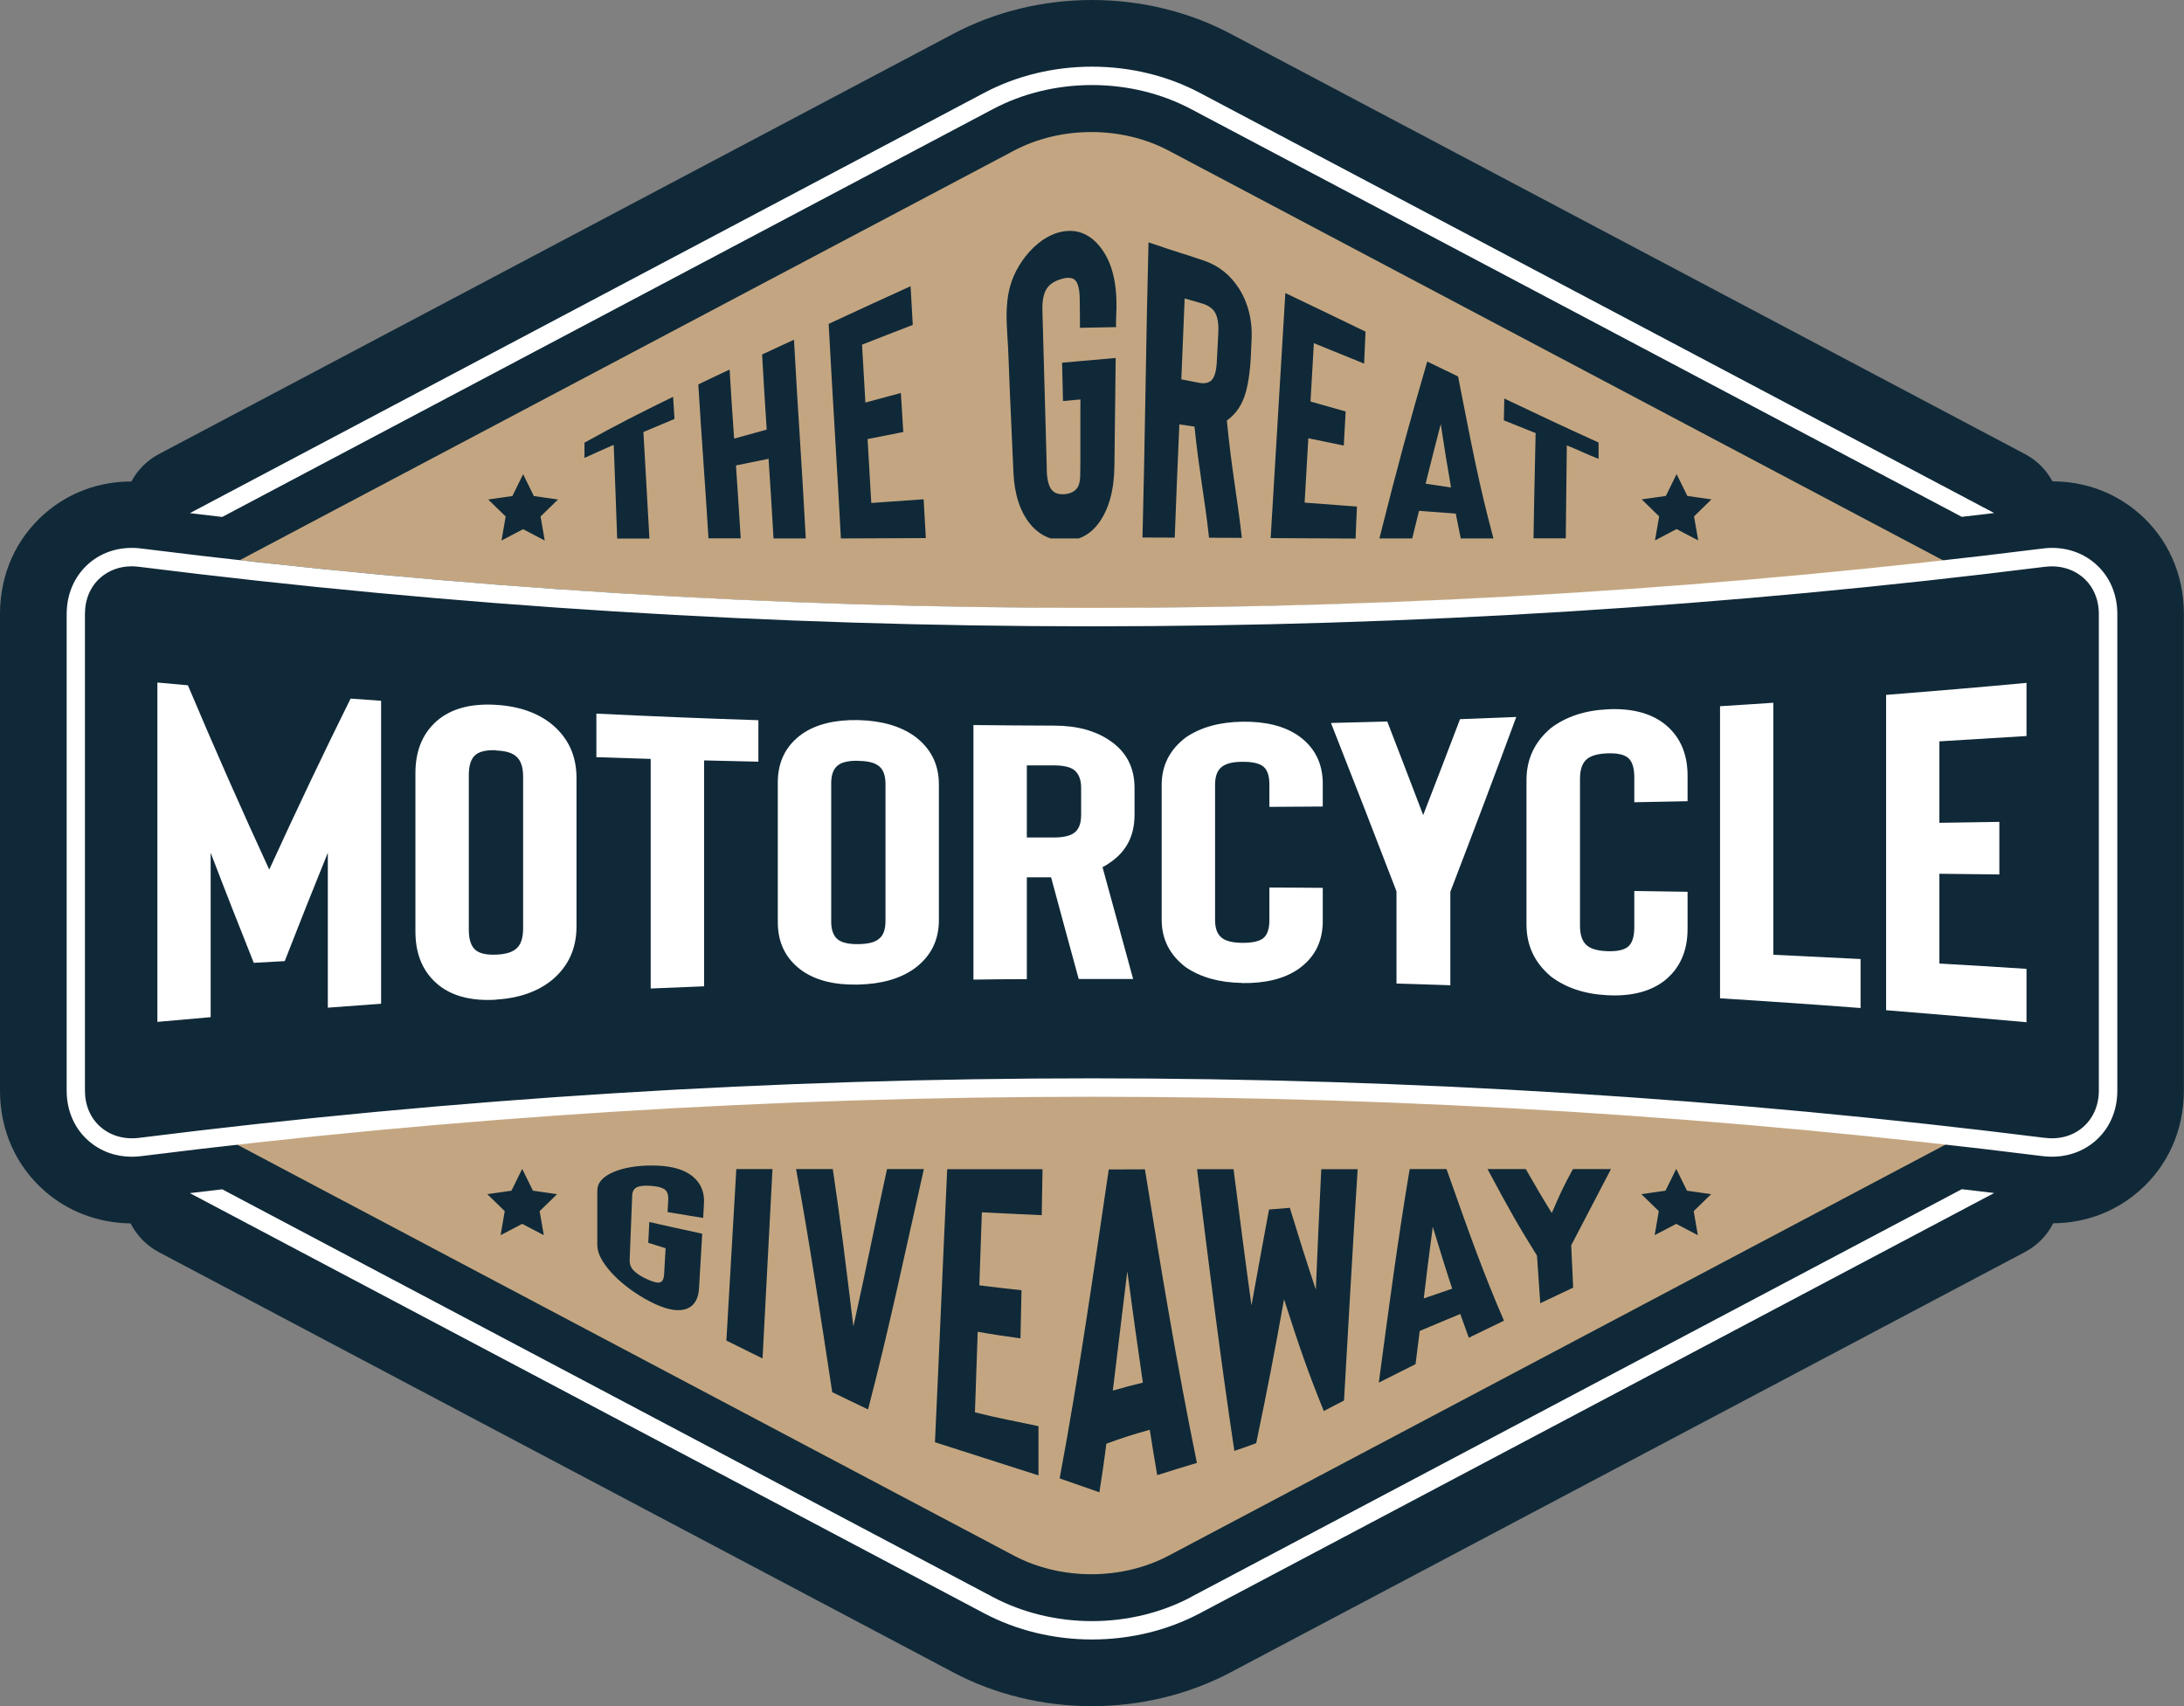 <?xml version="1.0" encoding="UTF-8"?>
<svg id="Layer_1" data-name="Layer 1" xmlns="http://www.w3.org/2000/svg" viewBox="0 0 189 147.66">
  <rect x="0" y="0" width="189" height="147.66" fill="#808080" stroke="none"/>
  <defs>
    <style>
      .cls-1 {
        fill: #fff;
      }

      .cls-1, .cls-2, .cls-3 {
        stroke-width: 0px;
      }

      .cls-2 {
        fill: #c3a681;
      }

      .cls-3 {
        fill: #102938;
      }
    </style>
  </defs>
  <path class="cls-3" d="m185.12,44.44c-2.1-1.83-4.73-2.78-7.5-2.78-.53-.97-1.33-1.81-2.36-2.35L106.51,2.93c-3.62-1.92-7.78-2.93-12.01-2.93s-8.39,1.01-12.01,2.93L13.73,39.31c-1.03.55-1.83,1.38-2.36,2.36-2.79,0-5.4.95-7.49,2.77-2.5,2.18-3.88,5.27-3.88,8.7v41.25c0,3.43,1.38,6.52,3.88,8.7,2.03,1.78,4.67,2.76,7.42,2.79.53,1.03,1.36,1.91,2.43,2.48l68.75,36.37c3.62,1.92,7.78,2.93,12.01,2.93s8.39-1.01,12.01-2.93l68.75-36.38c1.08-.57,1.91-1.45,2.43-2.48,2.77-.02,5.36-.98,7.43-2.79,2.5-2.18,3.88-5.27,3.88-8.7v-41.25c0-3.43-1.38-6.52-3.88-8.7Z"/>
  <g>
    <g>
      <g>
        <path class="cls-2" d="m159.27,97.99c-15.36-1.51-30.78-2.47-46.2-2.9-.02,0-.04,0-.06,0-15.44-.43-30.89-.31-46.32.34,0,0-.01,0-.02,0-15.44.66-30.86,1.85-46.22,3.59,0,0,0,0,0,0l.18.1,67.11,35.51c4.06,2.15,9.34,2.15,13.4,0l67.11-35.51.29-.15c-3.06-.34-6.12-.67-9.19-.97-.03,0-.06,0-.09,0Zm-112.21,8.91l-1.87-.98-1.87.98.36-2.08-1.51-1.47,2.09-.3.93-1.89.93,1.89,2.09.3-1.51,1.47.36,2.08Zm13.86-2.71c-.03.49-.04.73-.07,1.22-1.24-.2-1.86-.31-3.08-.51.02-.43.04-.65.06-1.08.02-.43-.09-.73-.34-.9-.24-.16-.63-.25-1.17-.29-.52-.04-.91,0-1.16.1-.28.12-.43.35-.45.71-.09,2.23-.13,3.37-.22,5.6-.01.36.1.67.36.93.22.23.57.47,1.06.7.51.24.89.36,1.13.33.26-.03.4-.26.43-.69.05-.91.08-1.37.13-2.28-.6-.19-.9-.28-1.5-.47.04-.72.05-1.08.09-1.8,1.81.41,2.73.61,4.58,1.01-.11,1.92-.17,2.89-.28,4.77-.07,1.08-.59,1.73-1.53,1.84-.82.09-1.89-.26-3.14-.97-1.21-.69-2.19-1.48-2.92-2.28-.81-.9-1.21-1.69-1.21-2.37v-4.71c0-.68.47-1.22,1.41-1.62.85-.36,1.98-.56,3.31-.56s2.46.22,3.25.74c.91.59,1.33,1.48,1.26,2.57Zm5.07,13.38c-1.26-.62-1.89-.93-3.13-1.55.34-5.68.52-9.19.86-14.84h3.13c-.34,6.21-.52,10.16-.86,16.39Zm9.13,4.41c-1.22-.59-1.85-.89-3.1-1.49-.99-6.44-1.94-12.9-3.13-19.31h3.18c.71,4.8,1.07,7.8,1.78,13.62,1.16-5.21,1.74-8.29,2.91-13.62h3.19c-1.57,6.94-3.03,13.92-4.83,20.8Zm15.04-16.81c-2.08-.1-3.12-.14-5.19-.25-.09,2.47-.13,3.75-.22,6.32,1.45.19,2.19.26,3.65.42-.04,1.66-.05,2.5-.09,4.17-1.49-.21-2.23-.31-3.7-.57-.1,2.83-.14,4.25-.24,6.97,2.18.55,3.29.72,5.5,1.2v4.26l-3.06-.98-5.9-1.89c.37-7.87.69-15.75,1.06-23.63h8.25c-.03,1.55-.04,2.36-.07,3.99Zm9.98,22.48c-.26-1.52-.39-2.31-.64-3.91-1.52.43-2.27.66-3.76,1.21-.23,1.85-.36,2.62-.6,4.2l-3.44-1.2c1.66-8.87,2.93-17.81,4.25-26.74,1.25,0,1.88,0,3.13-.01,1.37,8.49,2.77,16.98,4.5,25.41-1.38.42-2.07.62-3.44,1.06Zm16.19-6.45c-.71.36-1.06.55-1.77.92-1.37-3.39-2.07-5.4-3.44-9.67-.88,4.89-1.38,7.5-2.41,12.45-.76.28-1.13.42-1.89.67-1.22-8.11-2.23-16.25-3.23-24.38h3.16c.59,4.57.9,7.05,1.55,11.79.63-3.45.93-5.15,1.52-8.3.73-.06,1.09-.09,1.8-.15.89,2.9,1.34,4.35,2.25,7.08.19-4.38.28-6.57.47-10.42h3.15c-.43,6.67-.79,13.34-1.18,20.01Zm10.78-5.42c-.29-.79-.44-1.21-.74-2.06-1.39.58-2.1.87-3.51,1.47-.14,1.15-.22,1.72-.36,2.87-1.26.63-1.9.95-3.18,1.6.82-6.16,1.64-12.34,2.67-18.48h3.19c2.03,5.73,3.08,8.73,4.97,13.12-1.2.58-1.81.87-3.03,1.47Zm9.03-4.34c-1.12.53-1.69.8-2.85,1.35-.11-1.62-.17-2.45-.28-4.12-1.63-2.6-2.53-4.21-4.28-7.49h3.31c.9,1.57,1.37,2.38,2.25,3.8.71-1.66,1.09-2.46,1.83-3.8h3.29l-3.44,6.6c.07,1.47.1,2.21.17,3.66Zm10.79-4.54l-1.87-.98-1.87.98.36-2.08-1.51-1.47,2.09-.3.93-1.89.93,1.89,2.09.3-1.51,1.47.36,2.08Z"/>
        <path class="cls-2" d="m123.21,112.37c.99-.34,1.48-.51,2.46-.84-.67-2.04-1-3.14-1.68-5.36-.32,2.38-.47,3.64-.78,6.19Z"/>
        <path class="cls-2" d="m97.56,109.99c-.21,1.76-.38,3.15-.55,4.51-.2,1.67-.4,3.29-.66,5.46-.02.13-.03.25-.05.39,1.03-.3,1.55-.43,2.6-.69-.55-3.78-.82-5.76-1.35-9.67Z"/>
      </g>
      <g>
        <path class="cls-2" d="m104.82,32.93c.28-.26.44-.8.48-1.61.05-1.02.08-1.52.13-2.53.04-.78-.06-1.39-.31-1.79-.21-.33-.58-.58-1.08-.73-.61-.18-.91-.26-1.52-.44-.11,2.77-.17,4.18-.29,7,.6.12.9.18,1.49.29.49.1.86.03,1.1-.19Z"/>
        <path class="cls-2" d="m124.68,36.7c-.51,1.98-.78,3.03-1.31,5.16.88.13,1.32.2,2.2.33-.37-2.11-.54-3.22-.89-5.49Z"/>
        <path class="cls-2" d="m20.75,48.48c15.29,1.72,30.64,2.91,46,3.56.03,0,.05,0,.08,0,15.34.65,30.7.76,46.04.34.06,0,.12,0,.18,0,3.05-.08,6.09-.19,9.14-.31,0,0,.02,0,.02,0,12.26-.51,24.51-1.36,36.73-2.55.08,0,.16-.02.24-.02,3.03-.3,6.05-.61,9.07-.95,0,0,0,0,0,0h0S101.14,13.04,101.14,13.04c-4.06-2.15-9.34-2.15-13.4,0L20.75,48.48s0,0,0,0Zm123.41-5.56l.93-1.89.93,1.89,2.09.3-1.51,1.47.36,2.08-1.87-.98-1.87.98.36-2.08-1.51-1.47,2.09-.3Zm-13.98-8.43c3.26,1.55,4.89,2.32,8.16,3.81v1.41c-1.1-.42-1.65-.73-2.75-1.16-.03,3.22-.06,4.88-.09,8.04h-2.79c.05-3.58.11-5.48.18-9.11-1.1-.44-1.65-.66-2.75-1.1.02-.76.03-1.14.04-1.89Zm-6.67-3.2c1.07.52,1.6.78,2.67,1.29,1.21,6.14,1.76,9.15,3.06,14.02h-2.83c-.17-.82-.26-1.27-.43-2.15-1.27-.1-1.91-.14-3.18-.24-.24.95-.36,1.44-.59,2.39h-2.84c1.66-6.6,2.59-9.98,4.14-15.31Zm-12.28-5.93c2.75,1.31,4.14,1.99,6.94,3.34-.04,1.09-.07,1.65-.12,2.77-1.75-.71-2.62-1.07-4.35-1.77-.11,2-.17,3.01-.29,5.05,1.21.34,1.82.51,3.04.86-.06,1.18-.1,1.77-.16,2.95-1.23-.25-1.84-.38-3.07-.63-.13,2.24-.2,3.37-.32,5.57,1.81.13,2.72.2,4.53.34-.05,1.12-.08,1.67-.12,2.77-2.94-.01-4.41-.02-7.35-.04.41-7.07.86-14.13,1.27-21.2Zm-11.85-4.39c2.83.97,3.01.97,4.82,1.59,1.29.44,2.3,1.27,3.04,2.44.63,1,.97,2.14,1.06,3.32.05.64,0,1.29-.03,1.93-.02.69-.06,1.38-.15,2.06-.17,1.37-.47,2.74-1.51,3.72-.13.13-.28.25-.44.36.41,4.24.86,6.32,1.3,10.16-1.14,0-1.7,0-2.84-.01-.41-3.67-.85-5.63-1.26-9.62-.52-.08-.79-.11-1.31-.19-.17,3.98-.26,5.98-.4,9.8-1.12,0-1.68,0-2.79-.01.22-8.51.3-17.03.52-25.54Zm-8.8,19.64c.02.88.17,1.47.44,1.79.23.28.59.4,1.08.37.49-.03,1.01-.24,1.22-.71.12-.28.15-.59.16-.9.03-.55,0-6.58.02-6.59l-1.51.14c-.03-1.66-.05-1.66-.08-3.32l4.64-.41c-.04,3.73-.07,5.62-.11,9.31-.02,2.12-.47,3.75-1.33,4.94-.48.67-1.07,1.13-1.76,1.37h-2.43c-.67-.22-1.26-.64-1.75-1.22-.9-1.09-1.39-2.62-1.47-4.52-.11-2.4-.21-4.79-.32-7.19-.05-1.18-.08-2.35-.14-3.53-.07-1.37-.22-2.76-.06-4.13.05-.43.13-.87.25-1.29.63-2.26,2.92-4.99,5.52-4.72.75.08,1.44.48,1.96,1.03,1.42,1.49,1.73,3.63,1.71,5.6,0,.16-.08,1.66-.02,1.68l-3.14.06c0-.95-.01-1.43-.02-2.38,0-.94-.15-1.53-.43-1.77-.26-.22-.68-.23-1.24-.05-.54.17-.94.44-1.18.8-.28.42-.41,1.07-.38,1.94l.38,13.69Zm-11.78-15.85c.07,1.32.11,2,.19,3.36-1.74.66-2.61,1.02-4.39,1.71.11,1.98.17,2.99.29,5.01,1.24-.34,1.85-.5,3.07-.83.08,1.35.13,2.03.21,3.38-1.23.24-1.85.36-3.09.61.13,2.23.2,3.35.32,5.53,1.82-.13,2.73-.19,4.53-.32.08,1.36.12,2.03.19,3.36-2.94.01-4.41.02-7.35.03-.33-6.19-.73-12.38-1.06-18.57,2.89-1.33,4.32-2.01,7.09-3.26Zm-15.66,7.23c.14,2.34.22,3.55.39,5.97,1.12-.31,1.69-.47,2.82-.78-.17-2.64-.26-3.96-.4-6.5,1.1-.51,1.66-.77,2.76-1.28.36,6.68.67,10.52,1.02,17.2h-2.79c-.15-2.68-.25-4.09-.43-6.89-1.13.23-1.7.34-2.82.57.17,2.56.26,3.86.41,6.31h-2.79c-.32-5.2-.56-8.1-.88-13.32,1.08-.52,1.62-.78,2.72-1.29Zm-12.56,6.32c2.88-1.59,4.45-2.39,7.67-3.97.05.76.07,1.15.12,1.92-1.09.45-1.63.68-2.69,1.13.2,3.68.33,5.61.52,9.22h-2.79c-.11-3.19-.18-4.87-.3-8.11-1.03.45-1.54.68-2.53,1.13v-1.32Zm-5.31,2.73l.93,1.89,2.09.3-1.51,1.47.36,2.08-1.87-.98-1.87.98.36-2.08-1.51-1.47,2.09-.3.93-1.89Z"/>
      </g>
      <g>
        <g>
          <path class="cls-1" d="m30.34,60.46c.88.06,1.76.13,2.64.19v26.22c-1.54.11-3.07.22-4.61.34,0-4.47,0-8.94,0-13.41-1.24,3.06-2.49,6.19-3.73,9.38-.89.05-1.79.1-2.68.15-1.24-3.11-2.49-6.28-3.73-9.53v14.23c-1.54.13-3.07.27-4.61.41v-29.37c.88.08,1.76.16,2.64.24,2.34,5.55,4.69,10.85,7.04,15.95,2.35-5.14,4.69-10.06,7.04-14.8Z"/>
          <path class="cls-1" d="m42.92,86.52c-2.01.12-3.64-.26-4.87-1.19-1.4-1.09-2.1-2.66-2.1-4.71v-13.72c0-2.04.7-3.62,2.1-4.71,1.23-.93,2.85-1.31,4.87-1.19,2.01.12,3.64.7,4.87,1.71,1.4,1.18,2.1,2.71,2.1,4.62v12.85c0,1.91-.7,3.44-2.1,4.62-1.23,1.01-2.85,1.59-4.87,1.71Zm0-21.59c-.78-.03-1.36.09-1.72.36-.42.32-.63.91-.63,1.78v13.41c0,.86.21,1.46.63,1.78.36.27.94.39,1.72.36.81-.03,1.38-.2,1.72-.49.42-.32.63-.92.63-1.79v-13.11c0-.87-.21-1.46-.63-1.79-.34-.3-.91-.46-1.72-.49Z"/>
          <path class="cls-1" d="m65.63,62.33c0,1.2,0,2.4,0,3.59-1.57-.04-3.13-.07-4.7-.11v19.55c-1.54.06-3.08.12-4.62.19v-19.87c-1.57-.05-3.13-.1-4.7-.15v-3.77c4.67.23,9.35.42,14.02.57Z"/>
          <path class="cls-1" d="m74.28,85.21c-2.02.05-3.64-.34-4.87-1.2-1.4-1-2.1-2.4-2.1-4.2v-12.09c0-1.8.7-3.2,2.1-4.2,1.23-.85,2.86-1.24,4.87-1.2,2.02.05,3.64.52,4.87,1.4,1.4,1.04,2.1,2.42,2.1,4.17v11.75c0,1.75-.7,3.13-2.1,4.17-1.23.89-2.86,1.35-4.87,1.4Zm0-19.37c-.78-.01-1.36.1-1.72.36-.42.29-.63.82-.63,1.6v11.95c0,.77.21,1.3.63,1.6.36.25.94.37,1.72.36.81-.01,1.39-.15,1.72-.41.42-.28.63-.81.63-1.6v-11.84c0-.78-.21-1.32-.63-1.6-.34-.26-.91-.4-1.72-.41Z"/>
          <path class="cls-1" d="m98.05,84.73c-1.57,0-3.14,0-4.7,0-.8-2.93-1.6-5.86-2.39-8.8-.7,0-1.4,0-2.1,0v8.81c-1.54,0-3.08.02-4.62.04v-22.03c2.32.03,4.65.04,6.97.05,1.99,0,3.61.44,4.87,1.32,1.4.96,2.1,2.31,2.1,4.07v2.35c0,1.78-.7,3.14-2.1,4.1-.2.15-.42.28-.67.41.88,3.22,1.76,6.45,2.65,9.68Zm-4.49-16.54c0-.73-.21-1.25-.63-1.57-.36-.25-.94-.38-1.72-.38-.78,0-1.57,0-2.35,0v6.24c.78,0,1.57,0,2.35,0,.78,0,1.36-.13,1.72-.38.42-.29.63-.81.63-1.57v-2.35Z"/>
          <path class="cls-1" d="m107.5,85.07c-1.96-.03-3.58-.48-4.87-1.35-1.4-1.06-2.1-2.43-2.1-4.12v-11.67c0-1.69.7-3.06,2.1-4.12,1.29-.87,2.91-1.32,4.87-1.35,2.02-.03,3.64.37,4.87,1.22,1.4.99,2.1,2.38,2.1,4.14v1.98c-1.54.01-3.08.02-4.62.03v-1.96c0-.78-.2-1.31-.59-1.58-.36-.25-.95-.37-1.76-.36-.78,0-1.36.14-1.72.4-.42.3-.63.82-.63,1.58v11.71c0,.76.21,1.28.63,1.58.36.26.94.39,1.72.4.81,0,1.4-.11,1.76-.36.39-.27.59-.8.59-1.58v-2.85c1.54,0,3.08.02,4.62.03v2.88c0,1.77-.7,3.15-2.1,4.14-1.23.85-2.86,1.25-4.87,1.22Z"/>
          <path class="cls-1" d="m131.22,62.04c-1.9,5.15-3.81,10.19-5.71,15.14v8.09c-1.55-.05-3.11-.11-4.66-.15v-7.98c-1.89-4.93-3.78-9.77-5.67-14.57,1.62-.04,3.25-.08,4.87-.13,1.04,2.68,2.07,5.38,3.11,8.1,1.06-2.74,2.13-5.51,3.19-8.3,1.62-.06,3.25-.12,4.87-.19Z"/>
          <path class="cls-1" d="m139.07,86.13c-1.96-.1-3.58-.65-4.87-1.63-1.4-1.19-2.1-2.67-2.1-4.49v-12.5c0-1.81.7-3.3,2.1-4.49,1.29-.98,2.91-1.53,4.87-1.63,2.01-.11,3.64.28,4.87,1.18,1.4,1.06,2.1,2.59,2.1,4.56,0,.74,0,1.47,0,2.21-1.54.03-3.08.06-4.61.09,0-.72,0-1.44,0-2.16,0-.86-.2-1.44-.59-1.72-.36-.27-.95-.38-1.76-.35-.78.03-1.36.19-1.72.47-.42.33-.63.91-.63,1.73,0,4.24,0,8.48,0,12.72,0,.82.21,1.4.63,1.73.36.29.94.44,1.72.47.81.03,1.4-.09,1.76-.35.39-.29.59-.86.59-1.72,0-1.05,0-2.09,0-3.14,1.54.02,3.08.05,4.61.07,0,1.07,0,2.14,0,3.21,0,1.97-.7,3.5-2.1,4.56-1.23.9-2.85,1.29-4.87,1.18Z"/>
          <path class="cls-1" d="m148.85,86.4c0-8.43,0-16.85,0-25.28,1.54-.1,3.08-.19,4.61-.3v21.81c2.52.12,5.03.24,7.55.37v4.24c-4.05-.31-8.1-.59-12.16-.84Z"/>
          <path class="cls-1" d="m175.37,63.7c-2.51.16-5.02.31-7.54.46v7.05c1.73-.03,3.46-.05,5.19-.08v4.55c-1.73-.02-3.46-.04-5.19-.06v7.77c2.51.14,5.03.3,7.54.46v4.62c-4.05-.37-8.1-.72-12.15-1.04v-27.29c4.05-.32,8.1-.66,12.15-1.04v4.62Z"/>
        </g>
        <path class="cls-1" d="m11.41,100.11c-1.41,0-2.71-.47-3.74-1.37-1.23-1.07-1.9-2.62-1.9-4.35v-41.25c0-1.74.68-3.28,1.9-4.36,1.24-1.08,2.88-1.54,4.63-1.3,54.54,6.84,109.86,6.84,164.41,0,1.74-.24,3.38.23,4.62,1.31,1.23,1.07,1.9,2.62,1.9,4.35v41.25c0,1.74-.67,3.28-1.9,4.35-1.24,1.08-2.88,1.54-4.63,1.31-54.54-6.84-109.86-6.84-164.41,0-.3.04-.59.06-.88.06Zm0-51.1c-1.03,0-1.97.34-2.7.97-.88.76-1.36,1.88-1.36,3.16v41.25c0,1.27.48,2.39,1.36,3.15.89.77,2.08,1.1,3.37.93,54.69-6.86,110.14-6.86,164.82,0h0c1.28.17,2.48-.15,3.37-.93.87-.76,1.36-1.88,1.36-3.15v-41.25c0-1.27-.48-2.39-1.36-3.15-.89-.77-2.08-1.1-3.37-.93-54.69,6.86-110.14,6.86-164.82,0-.23-.03-.46-.05-.68-.05Z"/>
      </g>
    </g>
    <g>
      <path class="cls-1" d="m103.07,138.22c-2.57,1.36-5.53,2.08-8.57,2.08s-6-.72-8.57-2.08L19.23,102.93c-.93.11-1.86.22-2.8.33l68.75,36.37c2.8,1.48,6.02,2.26,9.32,2.26s6.52-.78,9.32-2.26l68.75-36.38c-.93-.11-1.86-.22-2.8-.33l-66.7,35.29Z"/>
      <path class="cls-1" d="m16.43,44.41c.93.11,1.86.22,2.8.33L85.93,9.44c2.57-1.36,5.53-2.08,8.57-2.08s6,.72,8.57,2.08l66.7,35.29c.93-.11,1.86-.22,2.8-.33L103.82,8.03c-2.8-1.48-6.02-2.26-9.32-2.26s-6.52.78-9.32,2.26L16.43,44.41Z"/>
    </g>
  </g>
</svg>